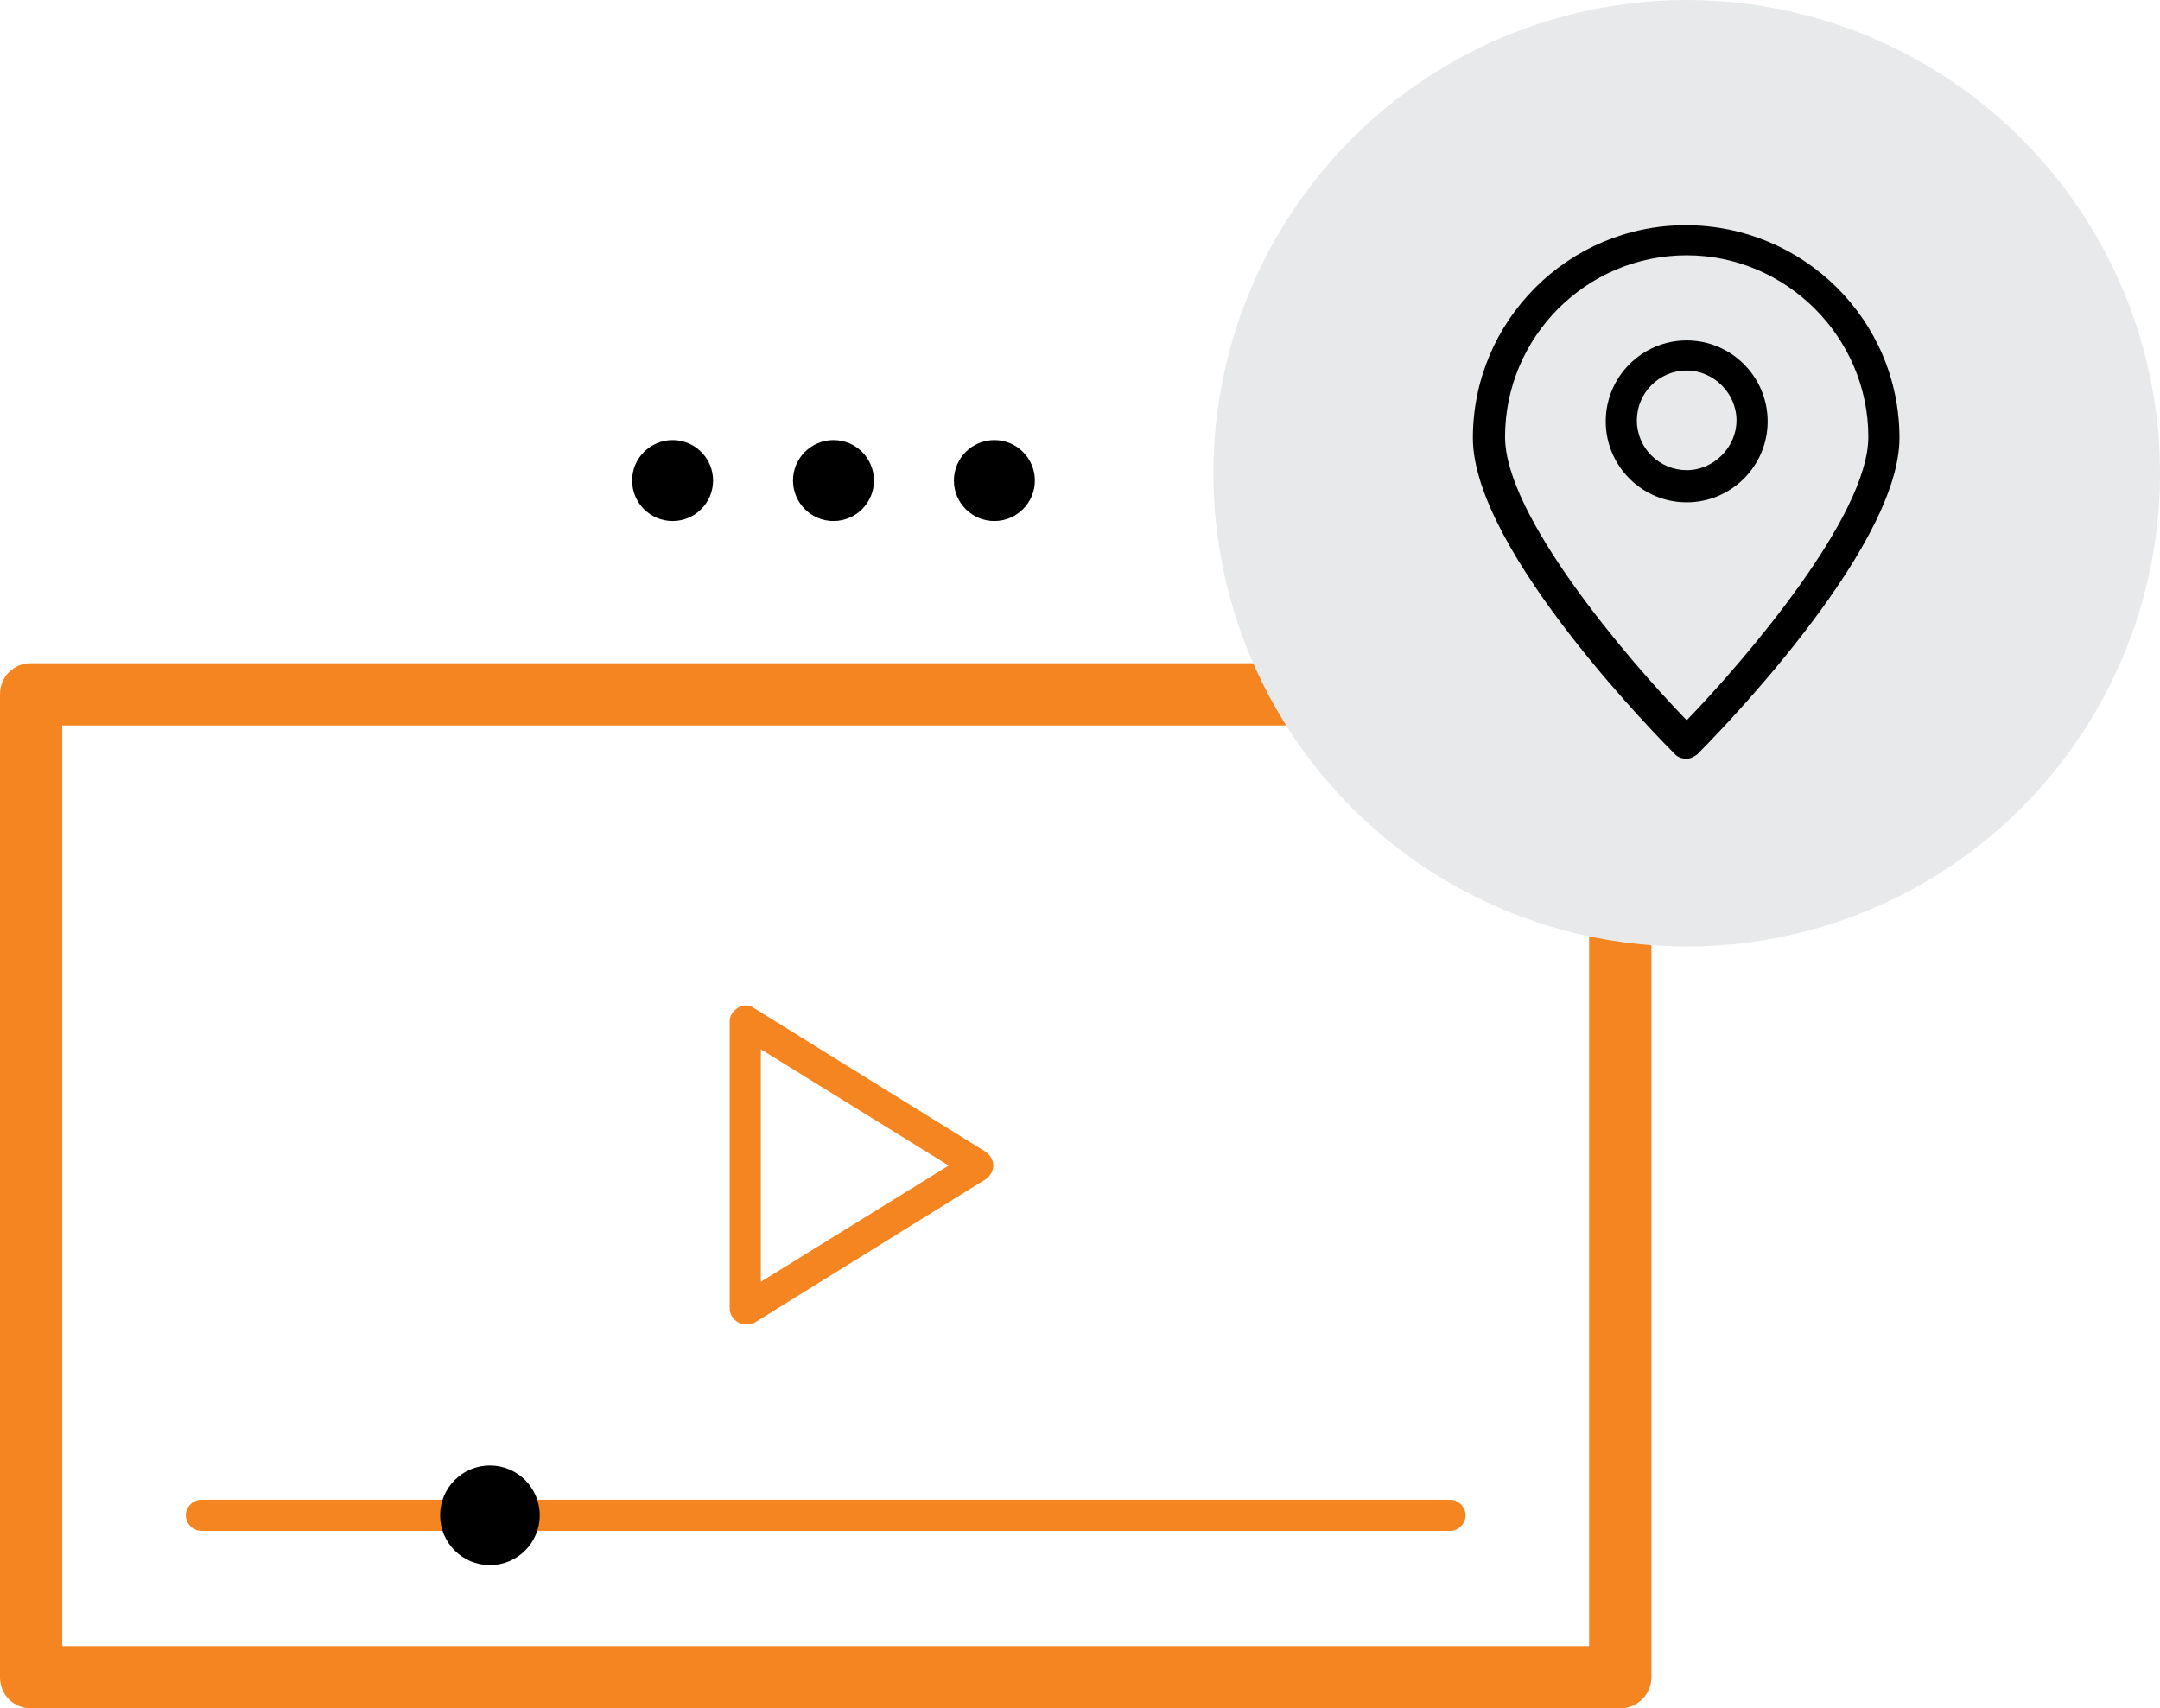 <svg xmlns="http://www.w3.org/2000/svg"  viewBox="0 0 208.1 164.6"><style>.st0{fill:#f48520}</style><path class="st0" d="M71.8 127.6c-.3 0-.5-.1-.7-.2-.5-.3-.8-.8-.8-1.3V98.4c0-.5.3-1 .8-1.3.5-.3 1.1-.3 1.5 0L95 111c.4.3.7.8.7 1.3s-.3 1-.7 1.3l-22.4 13.9c-.2 0-.5.1-.8.1zm1.5-26.5v22.4l18.1-11.2-18.1-11.2z"/><path class="st0" d="M156.1 164.6H3c-1.7 0-3-1.3-3-3V66.9c0-1.7 1.3-3 3-3h153.1c1.7 0 3 1.3 3 3v94.7c0 1.7-1.4 3-3 3zM6 158.6h147.1V69.9H6v88.7z"/><path class="st0" d="M139.7 147.5H19.4c-.8 0-1.5-.7-1.5-1.5s.7-1.5 1.5-1.5h120.3c.8 0 1.5.7 1.5 1.5s-.7 1.5-1.5 1.5z"/><circle cx="47.2" cy="146" r="4.8"/><circle cx="95.8" cy="46.3" r="3.9"/><circle cx="80.3" cy="46.3" r="3.9"/><circle cx="64.8" cy="46.3" r="3.9"/><circle cx="162.5" cy="45.6" r="45.6" fill="#e8e9ea"/><g><path d="M162.5 48.4c-4.3 0-7.8-3.5-7.8-7.8s3.5-7.8 7.8-7.8 7.8 3.5 7.8 7.8-3.5 7.8-7.8 7.8zm0-12.7c-2.7 0-4.8 2.2-4.8 4.8 0 2.7 2.2 4.8 4.8 4.8s4.8-2.2 4.8-4.8c0-2.6-2.2-4.8-4.8-4.8z"/></g><g><path d="M162.5 73.1c-.4 0-.8-.1-1.1-.4-.8-.8-19.5-19.5-19.5-30.5 0-11.3 9.2-20.5 20.5-20.5S183 30.8 183 42.2c0 11-18.7 29.7-19.5 30.5-.3.2-.6.4-1 .4zm0-48.5c-9.7 0-17.5 7.9-17.5 17.5 0 7.6 11.8 21.4 17.5 27.3 5.7-5.9 17.5-19.7 17.5-27.3 0-9.6-7.9-17.5-17.5-17.5z"/></g></svg>